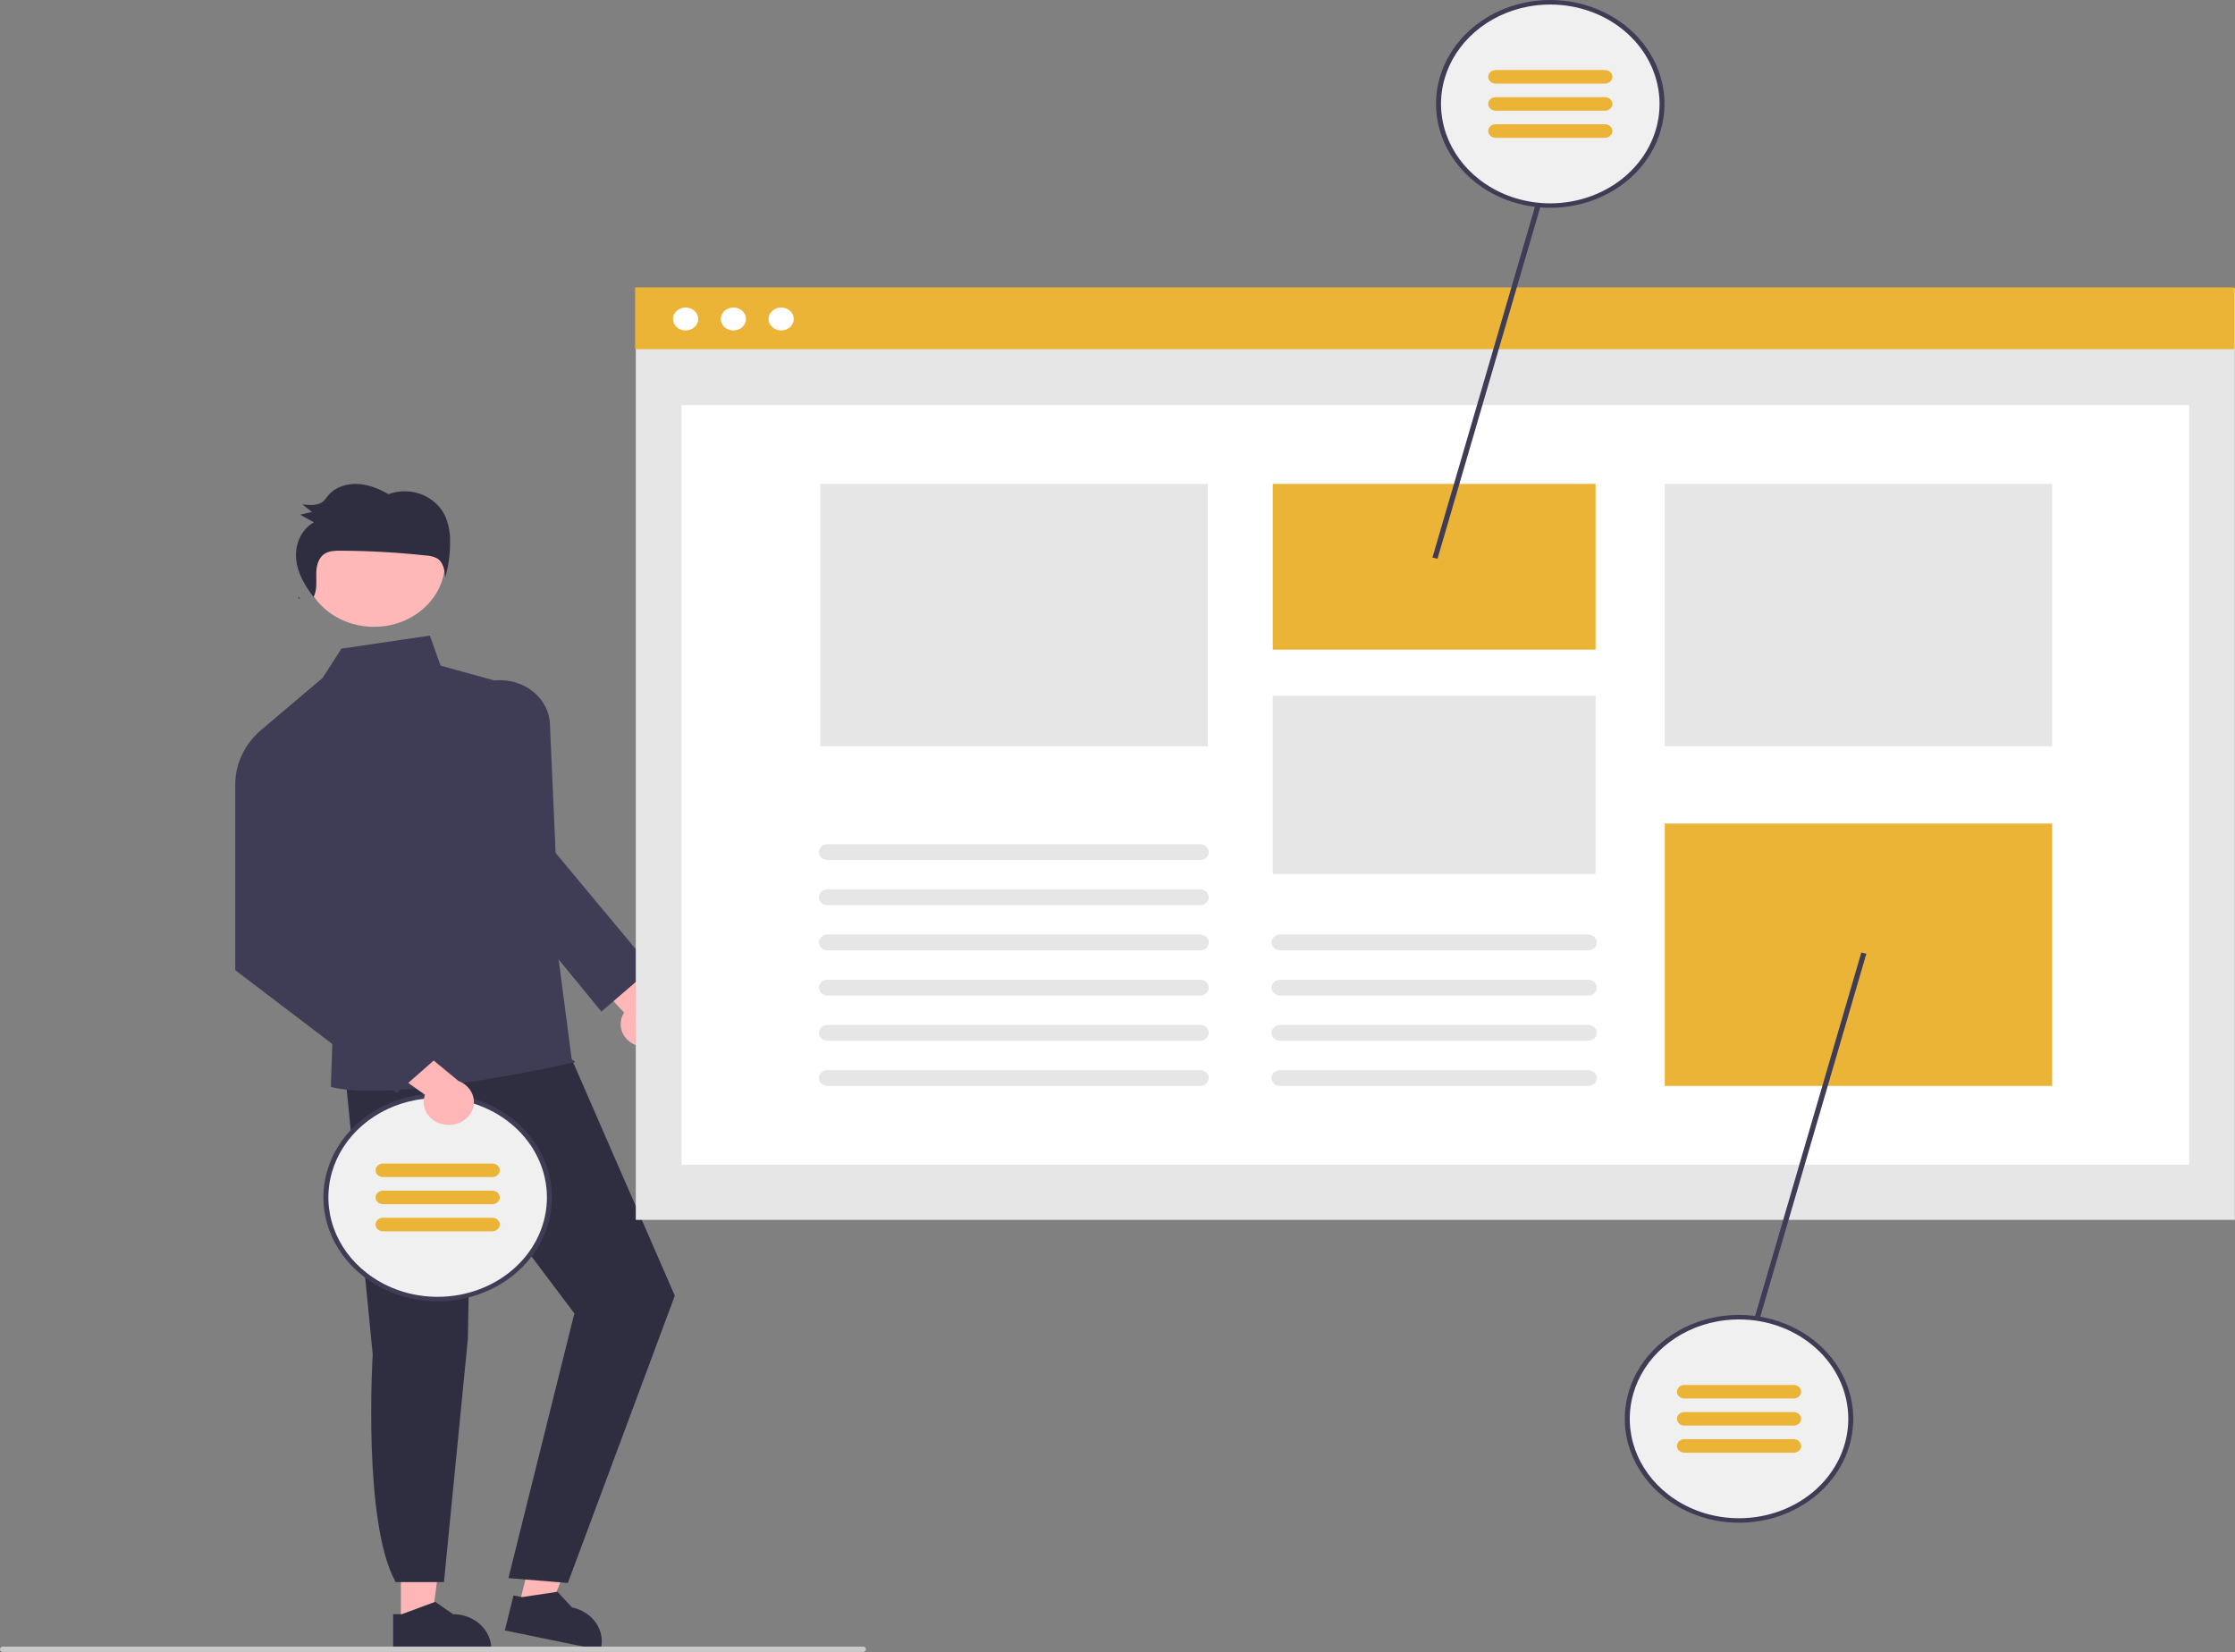 <svg xmlns="http://www.w3.org/2000/svg" width="752" height="556" viewBox="0 0 752 556" fill="none"><rect x="0" y="0" width="752" height="556" fill="#808080" stroke="none"/><g clip-path="url(#clip0_710_610)"><path d="M214.28 351.793C213.129 351.401 212.087 350.785 211.227 349.987C210.367 349.189 209.709 348.229 209.301 347.175C208.893 346.121 208.743 344.998 208.863 343.886C208.984 342.774 209.37 341.699 209.997 340.738L190.714 319.994L206.122 318.318L222.07 338.273C223.776 339.337 224.994 340.934 225.492 342.76C225.991 344.586 225.736 346.515 224.776 348.181C223.815 349.848 222.216 351.136 220.282 351.802C218.347 352.467 216.212 352.464 214.28 351.793Z" fill="#FFB6B6"></path><path d="M134.893 546.207L145.137 546.206L150.011 510.257L134.891 510.258L134.893 546.207Z" fill="#FFB6B6"></path><path d="M132.28 543.163L135.163 543.163L146.421 538.998L152.455 543.163H152.456C155.866 543.163 159.136 544.395 161.547 546.589C163.958 548.782 165.313 551.757 165.313 554.86V555.24L132.28 555.241L132.28 543.163Z" fill="#2F2E41"></path><path d="M174.593 540.333L184.586 542.386L198.044 508.296L183.295 505.267L174.593 540.333Z" fill="#FFB6B6"></path><path d="M172.781 536.841L175.593 537.419L187.583 535.612L192.461 540.884C195.787 541.567 198.679 543.425 200.5 546.048C202.321 548.671 202.922 551.844 202.171 554.87L202.079 555.241L169.857 548.622L172.781 536.841Z" fill="#2F2E41"></path><path d="M116.138 361.289L125.402 455.716C125.402 455.716 121.931 512.405 133.131 532.354H149.375L157.418 450.539L158.428 395.624L193.253 441.953L171.072 531.016L191.065 532.642L227.059 435.988L187.515 345.253L116.138 361.289Z" fill="#2F2E41"></path><path d="M125.84 210.916C139.035 210.916 149.731 201.185 149.731 189.181C149.731 177.177 139.035 167.445 125.84 167.445C112.645 167.445 101.949 177.177 101.949 189.181C101.949 201.185 112.645 210.916 125.84 210.916Z" fill="#FFB8B8"></path><path d="M175.995 231.628L148.239 223.977L144.627 213.872L114.862 218.268L108.538 228.133L88.065 245.451L112.051 344.117L111.325 365.667C111.325 365.667 126.676 371.955 193.253 357.478C194.052 357.305 192.38 356.544 192.38 356.544L175.995 231.628Z" fill="#3F3D56"></path><path d="M202.354 340.39L169.818 300.752L160.594 230.503L160.863 230.385C163.382 229.282 166.164 228.765 168.957 228.883C171.749 229 174.467 229.747 176.863 231.057C179.26 232.367 181.261 234.198 182.687 236.386C184.112 238.574 184.917 241.051 185.03 243.592L186.947 287.002L219.261 325.797L202.354 340.39Z" fill="#3F3D56"></path><path d="M100.997 201.514C100.831 201.307 100.666 201.099 100.503 200.889C100.437 201.015 100.385 201.145 100.31 201.269L100.997 201.514Z" fill="#2F2E41"></path><path d="M149.606 173.281C148.009 170.116 145.161 167.614 141.629 166.271C138.129 164.986 134.216 164.99 130.718 166.28C127.559 164.464 124.05 163.025 120.354 162.847C116.658 162.669 112.751 163.916 110.473 166.662C109.964 167.387 109.387 168.069 108.747 168.702C106.916 170.245 104.134 170.022 101.7 169.707C102.792 170.558 103.883 171.409 104.975 172.26C103.654 172.574 102.333 172.888 101.011 173.202C102.553 174.053 104.095 174.903 105.637 175.754C101.161 178.198 99.126 183.533 99.664 188.378C100.172 192.965 102.606 197.16 105.516 200.888C106.677 198.659 106.427 195.993 106.408 193.483C106.388 190.83 106.904 187.819 109.24 186.337C110.815 185.337 112.842 185.292 114.742 185.302C124.326 185.35 133.9 185.893 143.417 186.93C144.709 186.981 145.968 187.313 147.089 187.899C149.193 189.205 149.603 191.901 149.815 194.266C150.927 190.361 151.471 186.34 151.433 182.307C151.527 179.215 150.904 176.14 149.606 173.281Z" fill="#2F2E41"></path><path d="M147.257 437.128C168.024 437.128 184.86 421.812 184.86 402.918C184.86 384.024 168.024 368.708 147.257 368.708C126.489 368.708 109.654 384.024 109.654 402.918C109.654 421.812 126.489 437.128 147.257 437.128Z" fill="#F0F0F0"></path><path d="M147.257 367.948C145.324 367.948 143.394 368.081 141.483 368.344C140.505 368.473 139.553 368.64 138.608 368.845C131.671 370.3 125.315 373.48 120.248 378.03C115.182 382.579 111.604 388.32 109.915 394.612C108.226 400.904 108.492 407.499 110.683 413.661C112.873 419.824 116.903 425.311 122.322 429.511C122.965 430.005 123.617 430.484 124.294 430.94C129.172 434.249 134.845 436.457 140.844 437.382C146.844 438.307 152.999 437.923 158.804 436.261C164.608 434.598 169.896 431.706 174.231 427.822C178.567 423.937 181.826 419.171 183.742 413.917C185.657 408.662 186.174 403.069 185.249 397.597C184.324 392.125 181.984 386.932 178.422 382.443C174.86 377.955 170.177 374.3 164.759 371.78C159.341 369.26 153.342 367.947 147.257 367.948ZM147.257 436.368C139.439 436.376 131.824 434.103 125.531 429.884C124.846 429.427 124.185 428.956 123.542 428.454C118.262 424.403 114.345 419.079 112.239 413.094C110.133 407.11 109.924 400.706 111.635 394.618C113.347 388.53 116.91 383.004 121.916 378.674C126.922 374.344 133.167 371.386 139.937 370.138C140.873 369.963 141.809 369.826 142.761 369.72C144.253 369.552 145.754 369.468 147.257 369.469C157.008 369.469 166.36 372.993 173.255 379.266C180.151 385.539 184.024 394.047 184.024 402.919C184.024 411.79 180.151 420.298 173.255 426.571C166.36 432.844 157.008 436.368 147.257 436.368Z" fill="#3F3D56"></path><path d="M128.873 396.076H165.641C167.025 396.076 168.147 395.055 168.147 393.796C168.147 392.536 167.025 391.515 165.641 391.515H128.873C127.489 391.515 126.366 392.536 126.366 393.796C126.366 395.055 127.489 396.076 128.873 396.076Z" fill="#ECB436"></path><path d="M128.873 405.199H165.641C167.025 405.199 168.147 404.178 168.147 402.919C168.147 401.659 167.025 400.638 165.641 400.638H128.873C127.489 400.638 126.366 401.659 126.366 402.919C126.366 404.178 127.489 405.199 128.873 405.199Z" fill="#ECB436"></path><path d="M128.873 414.321H165.641C167.025 414.321 168.147 413.3 168.147 412.041C168.147 410.781 167.025 409.76 165.641 409.76H128.873C127.489 409.76 126.366 410.781 126.366 412.041C126.366 413.3 127.489 414.321 128.873 414.321Z" fill="#ECB436"></path><path d="M149.663 378.42C148.449 378.249 147.291 377.839 146.27 377.217C145.249 376.595 144.391 375.777 143.755 374.821C143.119 373.865 142.722 372.793 142.59 371.682C142.459 370.571 142.597 369.447 142.995 368.389L119.473 351.654L134.182 347.158L154.264 363.74C156.172 364.465 157.722 365.803 158.619 367.498C159.516 369.194 159.698 371.129 159.131 372.939C158.564 374.748 157.287 376.306 155.542 377.316C153.797 378.326 151.705 378.719 149.663 378.42Z" fill="#FFB6B6"></path><path d="M102.551 245.172L88.065 245.451C85.224 247.833 82.962 250.729 81.427 253.955C79.892 257.18 79.118 260.663 79.153 264.177V326.447L133.509 367.791L151.085 352.306L110.628 312.206L102.551 245.172Z" fill="#3F3D56"></path><path d="M751.951 96.983H213.924V410.467H751.951V96.983Z" fill="#E6E6E6"></path><path d="M736.566 136.303H229.309V391.922H736.566V136.303Z" fill="white"></path><path d="M751.721 96.706H213.694V117.501H751.721V96.706Z" fill="#ECB436"></path><path d="M230.68 111.192C233.02 111.192 234.916 109.466 234.916 107.338C234.916 105.209 233.02 103.483 230.68 103.483C228.34 103.483 226.443 105.209 226.443 107.338C226.443 109.466 228.34 111.192 230.68 111.192Z" fill="white"></path><path d="M246.76 111.192C249.1 111.192 250.997 109.466 250.997 107.338C250.997 105.209 249.1 103.483 246.76 103.483C244.42 103.483 242.524 105.209 242.524 107.338C242.524 109.466 244.42 111.192 246.76 111.192Z" fill="white"></path><path d="M262.841 111.192C265.18 111.192 267.077 109.466 267.077 107.338C267.077 105.209 265.18 103.483 262.841 103.483C260.501 103.483 258.604 105.209 258.604 107.338C258.604 109.466 260.501 111.192 262.841 111.192Z" fill="white"></path><path d="M536.858 162.825H428.24V218.586H536.858V162.825Z" fill="#ECB436"></path><path d="M536.858 234.114H428.24V294.11H536.858V234.114Z" fill="#E6E6E6"></path><path d="M690.475 162.825H560.133V251.106H690.475V162.825Z" fill="#E6E6E6"></path><path d="M690.475 277.118H560.133V365.399H690.475V277.118Z" fill="#ECB436"></path><path d="M406.362 162.825H276.021V251.106H406.362V162.825Z" fill="#E6E6E6"></path><path d="M519.097 60.546L481.967 187.62L483.668 188.032L520.45 62.147L519.097 60.546Z" fill="#3F3D56"></path><path d="M626.271 320.504L589.489 446.389L590.842 447.99L627.972 320.915L626.271 320.504Z" fill="#3F3D56"></path><path d="M403.794 304.581H278.45C277.674 304.581 276.93 304.301 276.382 303.802C275.833 303.303 275.525 302.626 275.525 301.921C275.525 301.215 275.833 300.538 276.382 300.039C276.93 299.54 277.674 299.26 278.45 299.26H403.794C404.569 299.26 405.313 299.54 405.862 300.039C406.41 300.538 406.718 301.215 406.718 301.921C406.718 302.626 406.41 303.303 405.862 303.802C405.313 304.301 404.569 304.581 403.794 304.581Z" fill="#E6E6E6"></path><path d="M403.794 289.377H278.45C277.674 289.377 276.93 289.097 276.382 288.598C275.833 288.099 275.525 287.422 275.525 286.716C275.525 286.011 275.833 285.334 276.382 284.835C276.93 284.336 277.674 284.056 278.45 284.056H403.794C404.569 284.056 405.313 284.336 405.862 284.835C406.41 285.334 406.718 286.011 406.718 286.716C406.718 287.422 406.41 288.099 405.862 288.598C405.313 289.097 404.569 289.377 403.794 289.377Z" fill="#E6E6E6"></path><path d="M403.794 319.786H278.45C277.674 319.786 276.93 319.506 276.382 319.007C275.833 318.508 275.525 317.831 275.525 317.126C275.525 316.42 275.833 315.743 276.382 315.244C276.93 314.745 277.674 314.465 278.45 314.465H403.794C404.569 314.465 405.313 314.745 405.862 315.244C406.41 315.743 406.718 316.42 406.718 317.126C406.718 317.831 406.41 318.508 405.862 319.007C405.313 319.506 404.569 319.786 403.794 319.786Z" fill="#E6E6E6"></path><path d="M403.794 334.991H278.45C277.674 334.991 276.93 334.71 276.382 334.211C275.833 333.712 275.525 333.035 275.525 332.33C275.525 331.624 275.833 330.947 276.382 330.448C276.93 329.949 277.674 329.669 278.45 329.669H403.794C404.569 329.669 405.313 329.949 405.862 330.448C406.41 330.947 406.718 331.624 406.718 332.33C406.718 333.035 406.41 333.712 405.862 334.211C405.313 334.71 404.569 334.991 403.794 334.991Z" fill="#E6E6E6"></path><path d="M403.794 350.195H278.45C277.674 350.195 276.93 349.914 276.382 349.415C275.833 348.916 275.525 348.24 275.525 347.534C275.525 346.828 275.833 346.151 276.382 345.652C276.93 345.153 277.674 344.873 278.45 344.873H403.794C404.569 344.873 405.313 345.153 405.862 345.652C406.41 346.151 406.718 346.828 406.718 347.534C406.718 348.24 406.41 348.916 405.862 349.415C405.313 349.914 404.569 350.195 403.794 350.195Z" fill="#E6E6E6"></path><path d="M403.794 365.4H278.45C277.674 365.4 276.93 365.119 276.382 364.62C275.833 364.121 275.525 363.445 275.525 362.739C275.525 362.033 275.833 361.356 276.382 360.857C276.93 360.358 277.674 360.078 278.45 360.078H403.794C404.569 360.078 405.313 360.358 405.862 360.857C406.41 361.356 406.718 362.033 406.718 362.739C406.718 363.445 406.41 364.121 405.862 364.62C405.313 365.119 404.569 365.4 403.794 365.4Z" fill="#E6E6E6"></path><path d="M534.358 319.786H430.741C429.965 319.786 429.221 319.506 428.673 319.007C428.124 318.508 427.816 317.831 427.816 317.126C427.816 316.42 428.124 315.743 428.673 315.244C429.221 314.745 429.965 314.465 430.741 314.465H534.358C535.134 314.465 535.878 314.745 536.426 315.244C536.975 315.743 537.283 316.42 537.283 317.126C537.283 317.831 536.975 318.508 536.426 319.007C535.878 319.506 535.134 319.786 534.358 319.786Z" fill="#E6E6E6"></path><path d="M534.358 334.991H430.741C429.965 334.991 429.221 334.71 428.673 334.211C428.124 333.712 427.816 333.035 427.816 332.33C427.816 331.624 428.124 330.947 428.673 330.448C429.221 329.949 429.965 329.669 430.741 329.669H534.358C535.134 329.669 535.878 329.949 536.426 330.448C536.975 330.947 537.283 331.624 537.283 332.33C537.283 333.035 536.975 333.712 536.426 334.211C535.878 334.71 535.134 334.991 534.358 334.991Z" fill="#E6E6E6"></path><path d="M534.358 350.195H430.741C429.965 350.195 429.221 349.914 428.673 349.415C428.124 348.916 427.816 348.24 427.816 347.534C427.816 346.828 428.124 346.151 428.673 345.652C429.221 345.153 429.965 344.873 430.741 344.873H534.358C535.134 344.873 535.878 345.153 536.426 345.652C536.975 346.151 537.283 346.828 537.283 347.534C537.283 348.24 536.975 348.916 536.426 349.415C535.878 349.914 535.134 350.195 534.358 350.195Z" fill="#E6E6E6"></path><path d="M534.358 365.4H430.741C429.965 365.4 429.221 365.119 428.673 364.62C428.124 364.121 427.816 363.445 427.816 362.739C427.816 362.033 428.124 361.356 428.673 360.857C429.221 360.358 429.965 360.078 430.741 360.078H534.358C535.134 360.078 535.878 360.358 536.426 360.857C536.975 361.356 537.283 362.033 537.283 362.739C537.283 363.445 536.975 364.121 536.426 364.62C535.878 365.119 535.134 365.4 534.358 365.4Z" fill="#E6E6E6"></path><path d="M521.617 69.18C542.384 69.18 559.22 53.864 559.22 34.97C559.22 16.076 542.384 0.76 521.617 0.76C500.849 0.76 484.014 16.076 484.014 34.97C484.014 53.864 500.849 69.18 521.617 69.18Z" fill="#F0F0F0"></path><path d="M521.617 8.10575e-07C519.684 0 517.754 0.132 515.842 0.395C514.865 0.525 513.913 0.692 512.968 0.897C506.031 2.352 499.674 5.531 494.608 10.081C489.541 14.631 485.964 20.372 484.275 26.664C482.586 32.956 482.852 39.551 485.042 45.713C487.233 51.875 491.263 57.363 496.682 61.563C497.325 62.057 497.977 62.536 498.654 62.992C503.532 66.301 509.205 68.509 515.204 69.434C521.204 70.359 527.359 69.975 533.163 68.312C538.968 66.65 544.255 63.758 548.591 59.873C552.927 55.989 556.186 51.223 558.102 45.968C560.017 40.714 560.534 35.12 559.609 29.649C558.684 24.177 556.344 18.983 552.782 14.495C549.22 10.007 544.537 6.352 539.119 3.832C533.7 1.312 527.702 -0.001 521.617 8.10575e-07ZM521.617 68.42C513.799 68.428 506.184 66.155 499.891 61.935C499.205 61.479 498.545 61.008 497.902 60.506C492.622 56.454 488.705 51.131 486.599 45.146C484.493 39.161 484.284 32.758 485.995 26.67C487.707 20.582 491.27 15.056 496.276 10.726C501.281 6.396 507.527 3.438 514.297 2.189C515.232 2.015 516.168 1.878 517.121 1.771C518.613 1.603 520.114 1.52 521.617 1.52C531.368 1.52 540.72 5.045 547.615 11.318C554.511 17.591 558.384 26.099 558.384 34.97C558.384 43.842 554.511 52.35 547.615 58.623C540.72 64.896 531.368 68.42 521.617 68.42Z" fill="#3F3D56"></path><path d="M503.233 28.128L540 28.128C541.385 28.128 542.507 27.107 542.507 25.847C542.507 24.588 541.385 23.567 540 23.567L503.233 23.567C501.848 23.567 500.726 24.588 500.726 25.847C500.726 27.107 501.848 28.128 503.233 28.128Z" fill="#ECB436"></path><path d="M503.233 37.251L540 37.251C541.385 37.251 542.507 36.23 542.507 34.97C542.507 33.711 541.385 32.69 540 32.69L503.233 32.69C501.848 32.69 500.726 33.711 500.726 34.97C500.726 36.23 501.848 37.251 503.233 37.251Z" fill="#ECB436"></path><path d="M503.233 46.374L540 46.374C541.385 46.374 542.507 45.353 542.507 44.093C542.507 42.834 541.385 41.813 540 41.813L503.233 41.813C501.848 41.813 500.726 42.834 500.726 44.093C500.726 45.353 501.848 46.374 503.233 46.374Z" fill="#ECB436"></path><path d="M585.124 511.63C605.892 511.63 622.727 496.314 622.727 477.42C622.727 458.526 605.892 443.21 585.124 443.21C564.356 443.21 547.521 458.526 547.521 477.42C547.521 496.314 564.356 511.63 585.124 511.63Z" fill="#F0F0F0"></path><path d="M585.124 442.45C583.191 442.45 581.261 442.583 579.35 442.846C578.372 442.975 577.42 443.142 576.476 443.347C569.538 444.802 563.182 447.982 558.116 452.532C553.049 457.081 549.472 462.822 547.783 469.114C546.094 475.406 546.359 482.001 548.55 488.163C550.741 494.325 554.77 499.813 560.189 504.013C560.833 504.507 561.484 504.986 562.161 505.442C567.04 508.751 572.712 510.959 578.712 511.884C584.711 512.809 590.867 512.425 596.671 510.763C602.475 509.1 607.763 506.208 612.099 502.323C616.434 498.439 619.694 493.673 621.609 488.419C623.525 483.164 624.041 477.571 623.117 472.099C622.192 466.627 619.852 461.434 616.29 456.945C612.727 452.457 608.044 448.802 602.626 446.282C597.208 443.762 591.209 442.449 585.124 442.45ZM585.124 510.87C577.306 510.878 569.692 508.605 563.398 504.386C562.713 503.929 562.053 503.458 561.409 502.956C556.13 498.905 552.212 493.581 550.106 487.596C548 481.612 547.791 475.208 549.503 469.12C551.214 463.032 554.777 457.506 559.783 453.176C564.789 448.846 571.035 445.888 577.804 444.64C578.74 444.465 579.676 444.328 580.629 444.222C582.12 444.053 583.622 443.97 585.124 443.971C594.876 443.971 604.228 447.495 611.123 453.768C618.018 460.041 621.892 468.549 621.892 477.42C621.892 486.292 618.018 494.8 611.123 501.073C604.228 507.346 594.876 510.87 585.124 510.87Z" fill="#3F3D56"></path><path d="M566.741 470.578H603.508C604.893 470.578 606.015 469.557 606.015 468.297C606.015 467.038 604.893 466.017 603.508 466.017H566.741C565.356 466.017 564.234 467.038 564.234 468.297C564.234 469.557 565.356 470.578 566.741 470.578Z" fill="#ECB436"></path><path d="M566.741 479.701H603.508C604.893 479.701 606.015 478.68 606.015 477.421C606.015 476.161 604.893 475.14 603.508 475.14H566.741C565.356 475.14 564.234 476.161 564.234 477.421C564.234 478.68 565.356 479.701 566.741 479.701Z" fill="#ECB436"></path><path d="M566.741 488.823H603.508C604.893 488.823 606.015 487.802 606.015 486.543C606.015 485.283 604.893 484.262 603.508 484.262H566.741C565.356 484.262 564.234 485.283 564.234 486.543C564.234 487.802 565.356 488.823 566.741 488.823Z" fill="#ECB436"></path><path d="M290.367 555.868H0.995C0.732 555.867 0.479 555.772 0.293 555.602C0.107 555.432 0.003 555.202 0.003 554.963C0.003 554.723 0.107 554.493 0.293 554.324C0.479 554.154 0.732 554.058 0.995 554.058H290.367C290.63 554.058 290.883 554.154 291.069 554.324C291.255 554.493 291.359 554.723 291.359 554.963C291.359 555.202 291.255 555.432 291.069 555.602C290.883 555.772 290.63 555.867 290.367 555.868Z" fill="#CACACA"></path></g><defs><clipPath id="clip0_710_610"><rect width="751.951" height="555.868" fill="white"></rect></clipPath></defs></svg>